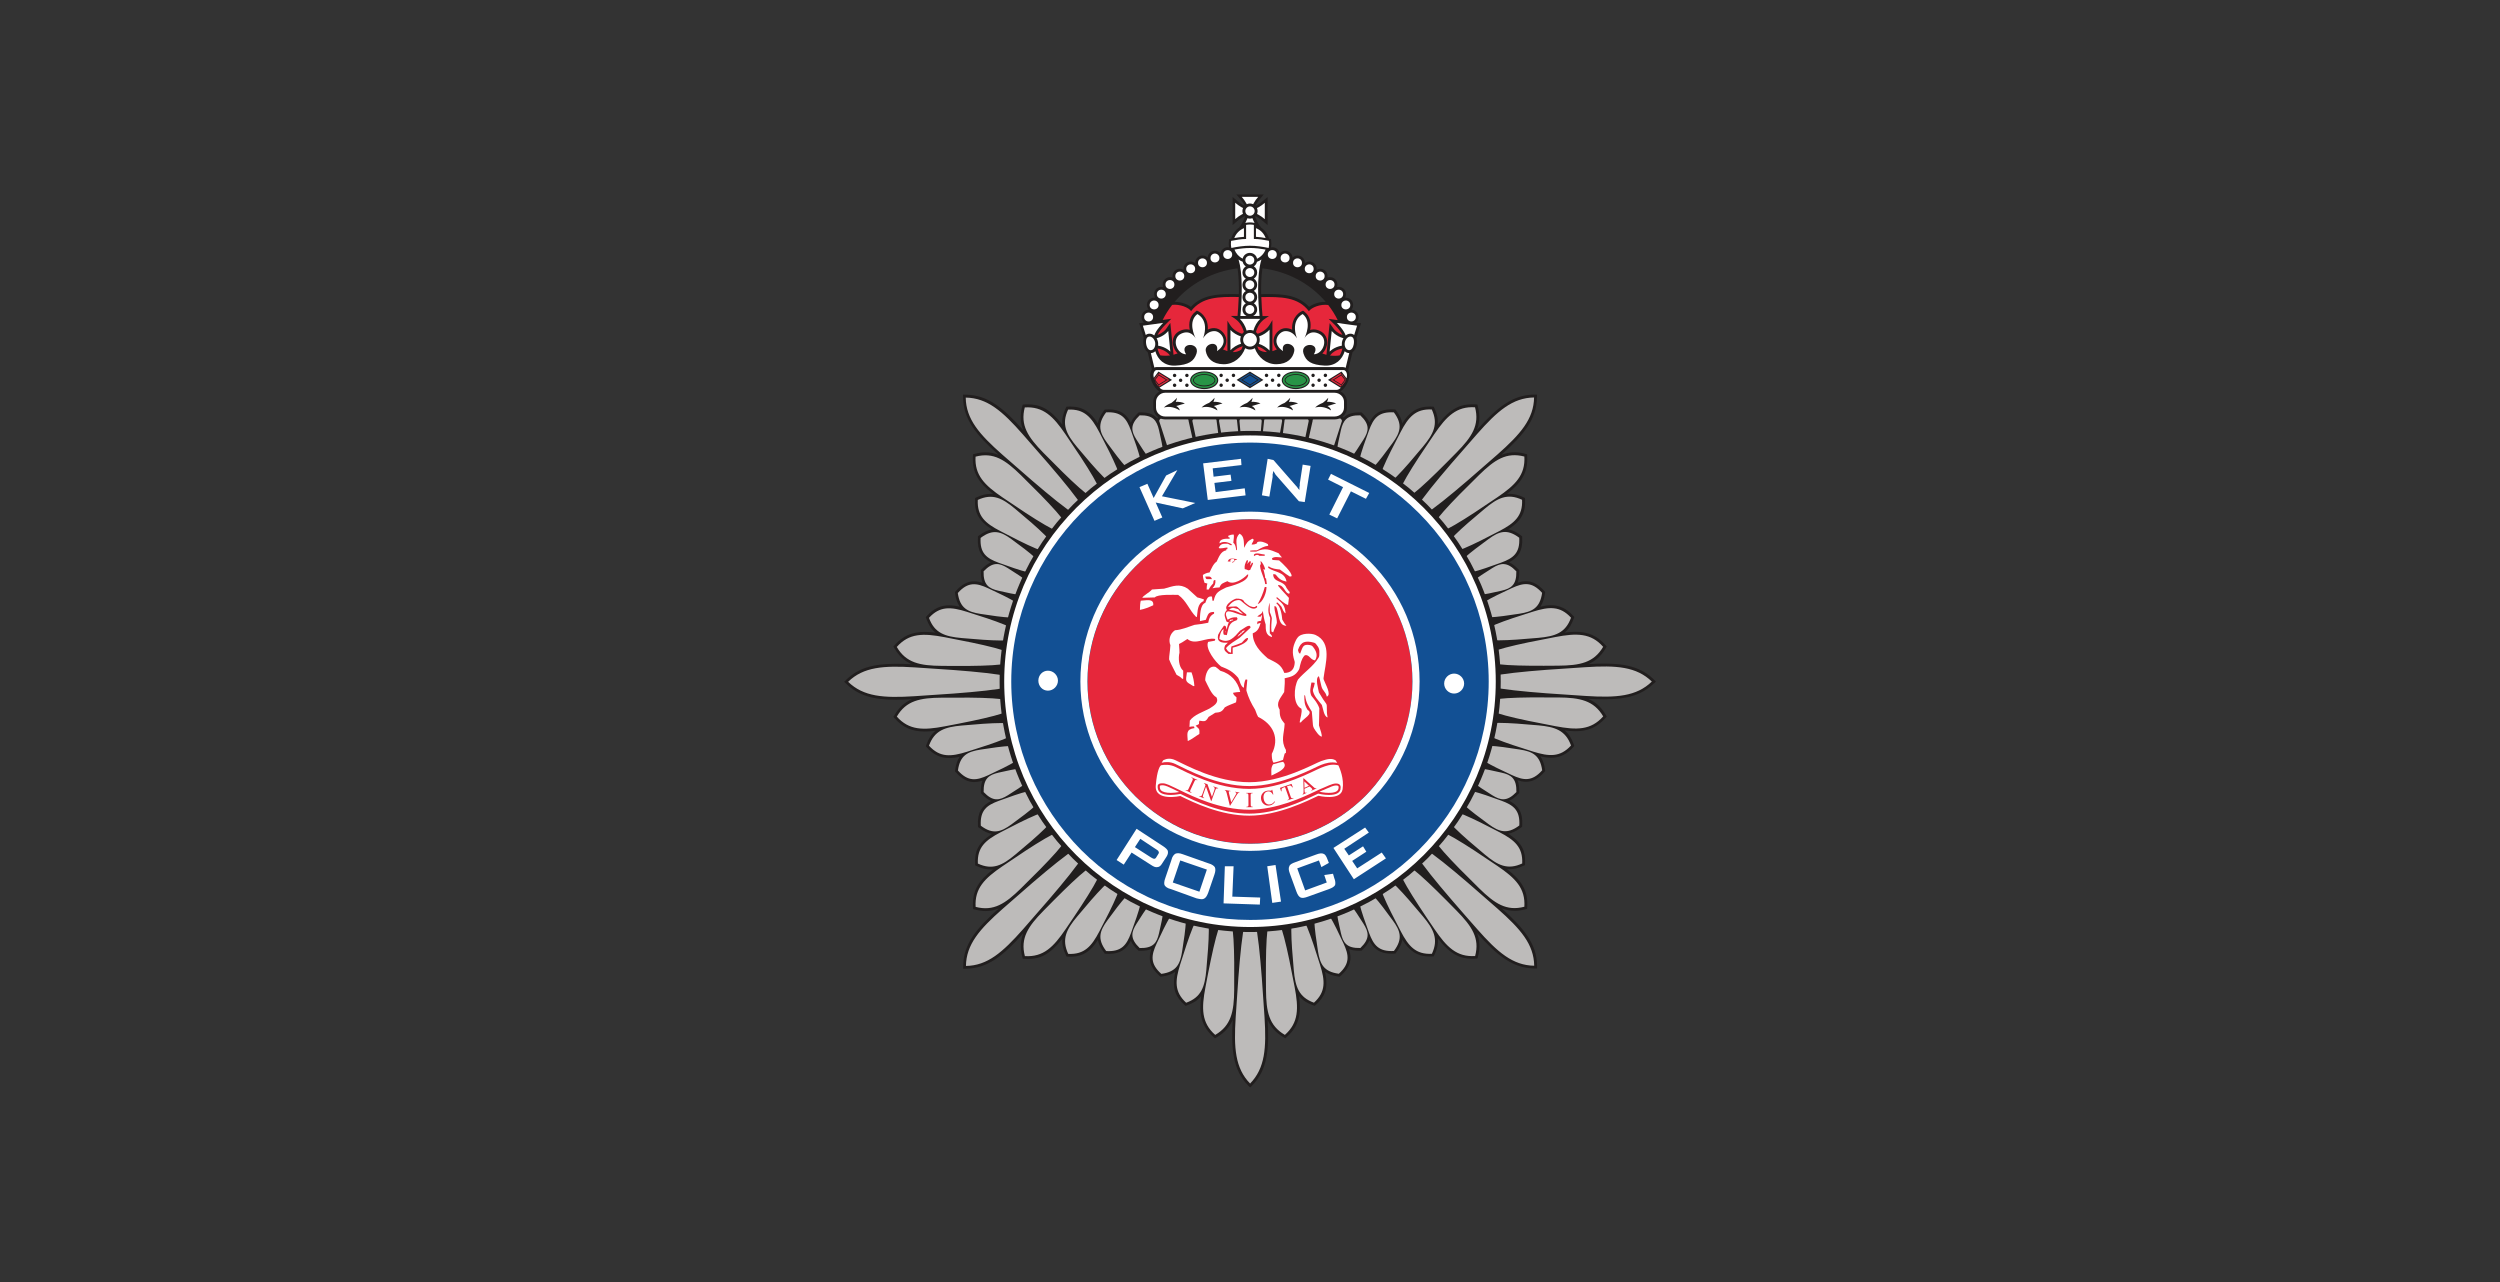 <svg id="Layer_1" xmlns="http://www.w3.org/2000/svg" viewBox="0 0 663.31 340.16">
  <rect x="0" y="0" width="663.31" height="340.16" fill="#333333" stroke="none"/>
  <defs>
    <style>
      .cls-1 {
        fill: #bdbbba;
      }

      .cls-1, .cls-2, .cls-3, .cls-4, .cls-5, .cls-6, .cls-7, .cls-8 {
        stroke-width: 0px;
      }

      .cls-2 {
        fill: #289446;
      }

      .cls-2, .cls-3, .cls-5, .cls-6, .cls-7 {
        fill-rule: evenodd;
      }

      .cls-3 {
        fill: #125094;
      }

      .cls-4, .cls-5 {
        fill: #211e1e;
      }

      .cls-6 {
        fill: #e6273b;
      }

      .cls-7, .cls-8 {
        fill: #fff;
      }
    </style>
  </defs>
  <path class="cls-1" d="M396.92,180.43c0,35.96-29.15,65.11-65.11,65.11s-65.13-29.15-65.13-65.11,29.15-65.11,65.13-65.11,65.11,29.15,65.11,65.11"></path>
  <path class="cls-4" d="M438.8,181.39l.57-.55-.57-.56c-3.08-2.99-6.89-4.22-13.16-4.22-1.23,0-2.59.05-4.22.14,1.88-.79,3.38-2.1,4.61-4.2l.27-.49-.37-.4c-2.12-2.4-4.57-3.48-7.92-3.48-.86,0-1.8.07-2.89.22,1.19-.96,1.88-2.2,2.42-3.7l.17-.44-.32-.34c-1.73-1.9-3.6-2.79-5.88-2.79-.84,0-1.73.12-2.81.37.61-.87,1.01-2.02,1.23-3.53l.05-.35-.24-.27c-1.58-1.77-3.13-2.59-4.86-2.59-.76,0-1.51.17-2.22.39.3-.77.47-1.77.44-3.03v-.3l-.22-.2c-.86-.91-1.68-1.53-2.5-1.87,2.4-1.23,3.7-2.96,3.5-6.57l-.03-.35-.27-.2c-1.19-.91-2.32-1.45-3.41-1.63,3.87-2.47,4.61-4.83,4.47-7.87l-.02-.45-.42-.2c-1.31-.61-2.5-.91-3.7-.91-.22,0-.44,0-.66.03,3.72-2.86,5.63-5.58,5.36-9.97l-.03-.55-.54-.14c-.91-.26-1.85-.39-2.79-.39-1.2,0-2.39.23-3.5.69,6.07-5.41,9.36-9.51,9.45-15.21l.02-.79h-.79c-5.68.08-9.78,3.36-15.18,9.41.76-1.9.89-3.88.27-6.24l-.13-.54-.55-.03c-.27-.02-.52-.02-.77-.02-3.11,0-5.72.94-9.2,5.4.18-1.53-.2-2.91-.87-4.35l-.2-.42-.45-.02c-.2-.02-.37-.02-.55-.02-3.51,0-5.53,1.6-7.33,4.45-.17-1.04-.69-2.13-1.61-3.38l-.22-.29-.35-.02c-.24-.02-.49-.02-.71-.02-3.11,0-4.71,1.29-5.85,3.48-.32-.77-.91-1.58-1.83-2.45l-.22-.2-.29-.02h-.32c-2.02,0-3.3.49-4.14,1.38l-.08-.08c-.32-.34-.74-.54-1.16-.54h-6.41c-.37,0-.71.15-.96.42-.06.07-.12.14-.17.22-.03-.05-.08-.1-.12-.15-.3-.3-.71-.49-1.09-.49h-5.09c-.35,0-.67.14-.92.37-.24-.23-.57-.37-.91-.37h-3.58c-.37,0-.69.14-.94.39-.28-.25-.65-.39-1.03-.39h-4.42c-.4,0-.77.14-1.04.39-.24-.25-.58-.39-.92-.39h-3.6c-.35,0-.67.14-.92.37-.25-.23-.56-.37-.89-.37h-5.09c-.42,0-.82.19-1.11.49-.05.05-.08.1-.13.15-.03-.08-.1-.15-.17-.22-.24-.26-.58-.42-.94-.42h-6.39c-.44,0-.87.2-1.19.54-.09.09-.16.19-.22.3-.84-1.02-2.15-1.6-4.32-1.6h-.3l-.3.02-.22.2c-.92.89-1.53,1.71-1.85,2.5-1.14-2.2-2.74-3.51-5.87-3.51-.22,0-.45.02-.71.03l-.35.02-.22.27c-.92,1.24-1.45,2.34-1.61,3.38-1.8-2.84-3.82-4.46-7.33-4.46-.17,0-.35.02-.54.02l-.47.02-.2.42c-.67,1.46-1.06,2.84-.87,4.35-3.48-4.44-6.09-5.38-9.2-5.38-.25,0-.5,0-.76.02l-.56.03-.15.54c-.62,2.37-.49,4.37.3,6.27-5.41-6.05-9.51-9.35-15.21-9.43l-.79-.02.02.79c.08,5.7,3.36,9.8,9.43,15.21-1.1-.46-2.27-.69-3.46-.69-.89,0-1.82.12-2.79.39l-.54.13-.03.56c-.27,4.4,1.65,7.13,5.36,9.97-.22-.02-.44-.03-.66-.03-1.18,0-2.39.3-3.7.91l-.42.2-.02.45c-.13,3.04.61,5.4,4.47,7.88-1.08.18-2.2.71-3.4,1.61l-.29.22-.02.35c-.22,3.58,1.08,5.33,3.45,6.56-.79.34-1.6.94-2.45,1.83l-.2.22v.3c-.03,1.28.12,2.29.45,3.08-.74-.24-1.5-.4-2.25-.4-1.75,0-3.3.82-4.86,2.59l-.24.27.05.35c.2,1.51.62,2.66,1.23,3.51-1.08-.23-1.97-.35-2.81-.35-2.29,0-4.15.89-5.88,2.79l-.32.34.17.44c.54,1.5,1.23,2.74,2.42,3.68-1.09-.13-2.02-.2-2.87-.2-3.36,0-5.82,1.08-7.94,3.46l-.37.42.29.49c1.23,2.12,2.74,3.41,4.64,4.22-1.42-.09-2.83-.13-4.25-.13-6.27,0-10.09,1.23-13.18,4.22l-.55.55.55.54c3.09,3.01,6.91,4.24,13.18,4.24,1.23,0,2.59-.05,4.22-.15-1.88.81-3.38,2.12-4.61,4.22l-.29.47.37.42c2.14,2.4,4.57,3.46,7.94,3.46.86,0,1.8-.05,2.89-.2-1.19.94-1.9,2.19-2.44,3.7l-.15.42.3.35c1.75,1.9,3.61,2.77,5.88,2.77.84,0,1.75-.1,2.82-.35-.61.86-1.03,2-1.23,3.53l-.05.35.24.25c1.56,1.77,3.11,2.59,4.86,2.59.74,0,1.5-.15,2.22-.39-.32.79-.47,1.77-.44,3.04v.29l.2.22c.87.91,1.7,1.51,2.51,1.85-2.39,1.23-3.68,2.98-3.48,6.57l.02.35.29.22c1.19.91,2.32,1.43,3.41,1.61-3.88,2.49-4.61,4.84-4.47,7.87l.02.47.42.2c1.29.61,2.51.91,3.68.91.22,0,.45-.02.66-.03-3.7,2.84-5.61,5.56-5.35,9.97l.03.56.52.13c.99.25,1.9.39,2.81.39,1.23,0,2.39-.25,3.5-.71-6.07,5.41-9.38,9.53-9.45,15.23l-.02.79.79-.02c5.68-.07,9.78-3.36,15.18-9.4-.77,1.88-.89,3.87-.29,6.22l.15.54.56.03c.25.02.52.03.76.03,3.13,0,5.73-.96,9.2-5.4-.17,1.53.2,2.89.89,4.35l.2.42.45.02c.19,0,.37.02.55.02,3.5,0,5.51-1.61,7.31-4.46.18,1.03.69,2.13,1.63,3.36l.2.29.35.02c.25.02.49.03.72.03,3.11,0,4.71-1.29,5.85-3.48.32.77.91,1.58,1.83,2.45l.2.2.3.02h.32c1.13,0,2.03-.17,2.76-.45-.82,2.56-.5,4.69,2.19,7.09l.27.24.35-.05c1.53-.2,2.69-.62,3.55-1.24-.98,4.49.17,6.67,2.4,8.71l.35.32.42-.17c1.51-.54,2.76-1.23,3.7-2.42-.6,4.62-.03,7.9,3.26,10.81l.42.37.47-.27c2.12-1.24,3.43-2.76,4.24-4.66-.47,8.12.1,13.35,4.07,17.43l.55.56.56-.56c3.97-4.08,4.54-9.31,4.08-17.4.81,1.88,2.1,3.38,4.2,4.61l.49.29.4-.37c3.3-2.91,3.87-6.19,3.26-10.83.96,1.19,2.19,1.9,3.7,2.44l.44.15.34-.3c2.25-2.05,3.4-4.24,2.4-8.73.87.62,2.02,1.04,3.55,1.26l.35.03.27-.24c2.67-2.39,3.01-4.52,2.2-7.08.71.3,1.6.45,2.72.45.1,0,.2,0,.3-.02h.3l.2-.2c.94-.89,1.53-1.71,1.87-2.51,1.13,2.2,2.74,3.5,5.85,3.5.24,0,.47,0,.72-.02l.35-.02.22-.29c.92-1.23,1.43-2.34,1.61-3.38,1.8,2.86,3.82,4.46,7.31,4.46.19,0,.37,0,.56-.02l.45-.02.2-.42c.69-1.45,1.06-2.82.89-4.35,3.46,4.45,6.07,5.4,9.18,5.4.25,0,.5-.02.77-.03l.56-.03.15-.52c.62-2.37.47-4.37-.3-6.29,5.41,6.07,9.51,9.36,15.21,9.45h.77v-.77c-.08-5.7-3.38-9.8-9.43-15.21,1.09.44,2.24.69,3.46.69.89,0,1.82-.13,2.79-.39l.54-.13.03-.56c.27-4.4-1.65-7.13-5.36-9.99.22.03.44.03.66.03,1.18,0,2.39-.29,3.68-.91l.42-.18.02-.47c.15-3.04-.59-5.4-4.47-7.87,1.09-.18,2.22-.72,3.41-1.63l.29-.2.02-.35c.2-3.6-1.08-5.33-3.46-6.56.81-.35,1.61-.96,2.45-1.85l.22-.2v-.3c.03-1.29-.13-2.29-.45-3.08.72.23,1.48.4,2.25.4,1.73,0,3.28-.82,4.86-2.59l.24-.27-.05-.35c-.22-1.53-.64-2.66-1.24-3.53,1.09.25,1.98.37,2.82.37,2.27,0,4.15-.89,5.88-2.79l.3-.34-.15-.44c-.54-1.51-1.24-2.74-2.44-3.7,1.11.15,2.03.22,2.89.22,3.36,0,5.8-1.08,7.94-3.48l.37-.42-.29-.47c-1.23-2.12-2.74-3.43-4.64-4.22,1.65.08,3.01.13,4.25.13,6.27,0,10.09-1.23,13.16-4.22"></path>
  <path class="cls-1" d="M328.64,115.63l-.42-3.9c.03-.44-.25-.81-.61-.79h-3.56c-.34-.02-.64.35-.61.79l.76,4.27c1.47-.17,2.95-.3,4.44-.37M323.37,116.1l-.57-4.37c.03-.44-.25-.81-.61-.79h-5.06c-.35-.02-.79.35-.76.79l1.13,5.41c1.92-.44,3.88-.77,5.87-1.04M316.63,117.34l-1.26-5.61c.03-.44-.25-.81-.61-.79h-6.37c-.35-.02-.86.35-.82.79l2.44,7.57c2.17-.76,4.38-1.41,6.62-1.95M353.57,119.39l2.47-7.67c.04-.44-.47-.81-.82-.79h-6.36c-.35-.02-.64.35-.6.79l-1.28,5.68c2.23.53,4.43,1.19,6.59,1.98M346.1,117.19l1.13-5.46c.03-.44-.4-.81-.76-.79h-5.06c-.35-.02-.64.35-.61.79l-.57,4.4c1.98.27,3.93.62,5.87,1.06M438.28,180.84c-4.1-3.98-9.45-4.34-17.6-3.82-14.69.92-26.49,1.83-28.41,3.68v.27c1.92,1.85,13.72,2.76,28.41,3.68,8.15.52,13.5.15,17.6-3.82M331.68,287.49c3.98-4.09,4.34-9.43,3.83-17.6-.94-14.69-1.85-26.49-3.68-28.39h-.29c-1.85,1.9-2.76,13.7-3.68,28.39-.52,8.17-.15,13.52,3.82,17.6M225.03,180.9c4.09,3.97,9.45,4.34,17.6,3.82,14.69-.92,26.49-1.83,28.39-3.68v-.29c-1.9-1.85-13.7-2.76-28.39-3.68-8.15-.5-13.52-.15-17.6,3.83M407.06,256.24c-.08-5.7-3.6-9.73-9.73-15.15-11.04-9.73-20.04-17.43-22.68-17.47l-.2.19c.03,2.66,7.73,11.65,17.47,22.69,5.41,6.14,9.45,9.65,15.15,9.73M256.28,256.29c5.7-.08,9.73-3.61,15.15-9.73,9.73-11.06,17.43-20.04,17.48-22.7l-.2-.2c-2.66.05-11.65,7.75-22.69,17.48-6.12,5.4-9.65,9.45-9.73,15.15M256.23,105.49c.08,5.72,3.61,9.75,9.73,15.15,11.06,9.73,20.04,17.45,22.69,17.48l.2-.2c-.03-2.66-7.73-11.63-17.48-22.68-5.4-6.14-9.43-9.67-15.15-9.75M407.03,105.46c-5.72.08-9.75,3.6-15.15,9.73-9.73,11.04-17.45,20.04-17.48,22.69l.2.19c2.66-.03,11.63-7.73,22.7-17.47,6.12-5.41,9.65-9.45,9.73-15.15M391.36,108.06c-4.89-.3-7.56,2.37-10.81,7.14-5.83,8.57-10.39,15.57-9.82,17.77l.22.19c2.27.13,8.25-5.7,15.52-13.11,4.04-4.1,6.14-7.25,4.89-11.99M404.44,121.13c-4.76-1.24-7.88.86-12,4.89-7.4,7.26-13.25,13.23-13.11,15.52l.18.22c2.2.57,9.2-3.98,17.79-9.83,4.76-3.23,7.43-5.9,7.15-10.79M425.35,171.61c-3.24-3.68-7.03-3.67-12.67-2.59-10.2,1.93-18.38,3.65-19.53,5.61l.03.29c1.51,1.7,9.87,1.8,20.24,1.7,5.77-.05,9.46-.77,11.94-5.01M425.37,190.08c-2.49-4.24-6.19-4.98-11.94-5.03-10.39-.08-18.74,0-20.26,1.72l-.02.27c1.14,1.97,9.31,3.7,19.52,5.63,5.65,1.08,9.43,1.08,12.69-2.59M404.45,240.58c.3-4.91-2.37-7.57-7.13-10.81-8.59-5.83-15.58-10.41-17.79-9.83l-.19.22c-.13,2.29,5.7,8.25,13.11,15.53,4.12,4.04,7.25,6.14,11.99,4.89M391.39,253.65c1.26-4.74-.86-7.88-4.89-11.99-7.26-7.41-13.23-13.25-15.52-13.11l-.22.17c-.57,2.22,3.98,9.21,9.83,17.79,3.24,4.76,5.9,7.45,10.79,7.15M340.91,274.58c3.68-3.26,3.66-7.04,2.59-12.69-1.93-10.2-3.65-18.38-5.61-19.52l-.29.02c-1.7,1.53-1.8,9.87-1.7,20.26.05,5.75.77,9.46,5.01,11.93M322.43,274.58c4.24-2.47,4.98-6.19,5.03-11.93.08-10.39,0-18.73-1.7-20.24l-.29-.03c-1.97,1.16-3.7,9.33-5.63,19.52-1.08,5.67-1.08,9.45,2.59,12.69M271.93,253.68c4.91.29,7.57-2.39,10.81-7.15,5.85-8.57,10.41-15.57,9.83-17.79l-.22-.17c-2.29-.13-8.25,5.7-15.52,13.11-4.03,4.1-6.15,7.23-4.91,11.99M258.87,240.62c4.74,1.24,7.88-.86,11.99-4.89,7.41-7.28,13.25-13.25,13.11-15.52l-.17-.22c-2.22-.59-9.21,3.98-17.79,9.82-4.76,3.24-7.45,5.9-7.15,10.81M237.94,190.13c3.26,3.66,7.04,3.66,12.69,2.59,10.2-1.93,18.37-3.67,19.52-5.63l-.02-.27c-1.51-1.71-9.87-1.8-20.26-1.71-5.75.05-9.45.77-11.93,5.03M237.94,171.66c2.47,4.24,6.19,4.96,11.94,5.01,10.39.1,18.73,0,20.24-1.7l.03-.29c-1.14-1.97-9.33-3.68-19.52-5.62-5.67-1.08-9.43-1.09-12.69,2.59M258.84,121.16c-.29,4.89,2.39,7.57,7.15,10.81,8.57,5.83,15.57,10.39,17.79,9.82l.17-.22c.13-2.27-5.7-8.24-13.1-15.52-4.12-4.03-7.25-6.14-12-4.89M271.9,108.1c-1.24,4.74.86,7.87,4.89,11.99,7.28,7.4,13.25,13.25,15.53,13.11l.2-.18c.59-2.2-3.97-9.2-9.82-17.79-3.24-4.76-5.9-7.43-10.81-7.13M403.85,132.61c-3.88-1.83-6.51-.49-9.92,2.37-6.19,5.16-11.06,9.43-10.96,11.43l.13.22c1.82.84,7.63-2.02,14.76-5.75,3.95-2.07,6.19-3.97,5.98-8.27M379.88,108.64c-4.3-.2-6.2,2.03-8.27,6-3.73,7.13-6.61,12.93-5.75,14.74l.22.15c2,.08,6.27-4.79,11.41-10.96,2.87-3.43,4.2-6.03,2.39-9.94M283.4,108.67c-1.83,3.9-.49,6.51,2.37,9.94,5.16,6.17,9.43,11.04,11.43,10.96l.2-.15c.86-1.82-2-7.63-5.73-14.76-2.08-3.95-3.97-6.19-8.27-5.98M259.43,132.66c-.2,4.3,2.03,6.19,5.98,8.25,7.13,3.73,12.94,6.61,14.76,5.75l.13-.22c.1-1.98-4.77-6.27-10.94-11.42-3.43-2.87-6.03-4.2-9.94-2.37M246.48,163.93c1.46,4.05,4.24,4.96,8.69,5.36,8.02.71,14.47,1.14,15.84-.34l.05-.25c-.69-1.88-6.83-3.97-14.51-6.37-4.25-1.34-7.18-1.58-10.07,1.6M246.48,197.85c2.91,3.18,5.82,2.94,10.09,1.61,7.68-2.4,13.82-4.49,14.49-6.37l-.05-.25c-1.35-1.48-7.82-1.06-15.84-.34-4.44.4-7.23,1.29-8.69,5.35M259.44,229.12c3.9,1.83,6.51.49,9.94-2.37,6.17-5.14,11.04-9.41,10.96-11.42l-.15-.22c-1.8-.86-7.62,2.02-14.74,5.73-3.97,2.08-6.2,3.97-6,8.27M283.43,253.09c4.3.2,6.2-2.03,8.27-5.98,3.73-7.13,6.59-12.94,5.75-14.76l-.22-.13c-2-.1-6.27,4.77-11.43,10.96-2.86,3.41-4.2,6.02-2.37,9.92M314.72,266.05c4.05-1.46,4.94-4.25,5.35-8.71.72-8,1.14-14.47-.32-15.84l-.27-.05c-1.88.69-3.97,6.82-6.37,14.51-1.33,4.25-1.56,7.18,1.61,10.09M348.62,266.04c3.19-2.89,2.96-5.82,1.61-10.09-2.4-7.68-4.49-13.8-6.37-14.49l-.25.05c-1.48,1.35-1.06,7.82-.34,15.84.4,4.44,1.31,7.23,5.35,8.69M379.91,253.08c1.83-3.9.49-6.51-2.37-9.94-5.16-6.17-9.43-11.04-11.43-10.96l-.22.15c-.84,1.8,2.02,7.62,5.75,14.74,2.07,3.97,3.97,6.2,8.27,6M403.88,229.09c.2-4.3-2.03-6.2-6-8.27-7.13-3.73-12.93-6.59-14.74-5.75l-.15.22c-.08,2,4.79,6.27,10.96,11.43,3.43,2.86,6.04,4.2,9.94,2.37M403.09,142.68c-3.24-2.45-5.36-1.7-8.14.34-5.01,3.65-8.96,6.71-8.86,8.59l.12.24c1.51,1.14,6.25-.44,12.07-2.57,3.23-1.18,5.04-2.54,4.81-6.59M369.81,109.41c-4.07-.23-5.41,1.58-6.59,4.81-2.13,5.8-3.72,10.56-2.57,12.05l.22.13c1.88.1,4.96-3.85,8.61-8.86,2.02-2.77,2.77-4.91.34-8.14M293.47,109.42c-2.45,3.24-1.7,5.38.32,8.15,3.65,5.01,6.72,8.94,8.61,8.84l.24-.12c1.13-1.51-.44-6.25-2.57-12.07-1.19-3.23-2.54-5.04-6.59-4.81M260.18,142.73c-.24,4.05,1.58,5.4,4.81,6.59,5.82,2.12,10.56,3.7,12.07,2.57l.12-.24c.12-1.88-3.83-4.96-8.84-8.61-2.77-2.02-4.91-2.77-8.15-.32M254.13,157.35c.56,4.02,2.61,4.99,6,5.53,6.12.96,11.08,1.58,12.34.18l.07-.27c-.25-1.87-4.72-4.1-10.36-6.71-3.11-1.45-5.35-1.77-8.05,1.26M254.15,204.42c2.71,3.03,4.93,2.71,8.05,1.26,5.61-2.61,10.09-4.84,10.36-6.71l-.08-.25c-1.24-1.41-6.22-.79-12.34.17-3.4.54-5.43,1.51-5.98,5.53M260.22,219.07c3.23,2.44,5.36,1.68,8.14-.34,5.01-3.65,8.96-6.72,8.86-8.61l-.13-.24c-1.5-1.13-6.25.45-12.05,2.59-3.23,1.18-5.04,2.52-4.81,6.59M293.5,252.34c4.05.23,5.41-1.58,6.59-4.81,2.13-5.82,3.72-10.56,2.57-12.07l-.22-.12c-1.9-.1-4.96,3.83-8.61,8.84-2.02,2.77-2.79,4.91-.34,8.15M308.14,258.39c4.02-.55,4.99-2.59,5.51-5.98.98-6.12,1.6-11.09.19-12.34l-.25-.08c-1.87.27-4.1,4.74-6.71,10.36-1.45,3.13-1.78,5.35,1.26,8.05M355.21,258.37c3.03-2.69,2.71-4.93,1.26-8.05-2.61-5.62-4.84-10.09-6.72-10.36l-.23.08c-1.41,1.26-.79,6.2.17,12.34.54,3.4,1.5,5.43,5.53,5.98M369.84,252.32c2.45-3.25,1.7-5.38-.34-8.15-3.63-5.01-6.71-8.96-8.59-8.86l-.24.13c-1.14,1.5.44,6.25,2.57,12.07,1.19,3.23,2.54,5.03,6.59,4.81M403.11,219.02c.24-4.05-1.56-5.41-4.79-6.59-5.82-2.13-10.56-3.71-12.07-2.57l-.12.23c-.12,1.88,3.83,4.94,8.84,8.59,2.77,2.03,4.91,2.77,8.14.34M409.18,204.37c-.57-4.02-2.61-4.99-6-5.51-6.12-.97-11.08-1.6-12.34-.18l-.07.25c.25,1.87,4.72,4.12,10.36,6.71,3.11,1.45,5.35,1.78,8.05-1.26M409.16,157.3c-2.71-3.03-4.94-2.69-8.05-1.26-5.63,2.61-10.1,4.84-10.36,6.72l.07.25c1.26,1.4,6.22.77,12.34-.18,3.4-.54,5.43-1.5,6-5.53M402.32,151.59c-2.49-2.61-4.19-2.24-6.42-.84-4.03,2.52-7.23,4.67-7.2,6.35l.1.22c1.16,1.21,4.94.49,9.57-.59,2.57-.59,4.03-1.53,3.95-5.14M402.34,210.14c.07-3.61-1.38-4.56-3.95-5.14-4.64-1.08-8.42-1.82-9.58-.59l-.08.22c-.05,1.68,3.14,3.83,7.18,6.35,2.24,1.4,3.93,1.77,6.44-.84M360.93,251.54c2.61-2.5,2.24-4.2.84-6.44-2.52-4.03-4.67-7.23-6.34-7.18l-.24.08c-1.21,1.16-.49,4.94.59,9.58.59,2.57,1.53,4.03,5.14,3.95M302.38,251.54c3.61.08,4.56-1.38,5.14-3.95,1.08-4.64,1.82-8.41.59-9.57l-.22-.1c-1.68-.03-3.83,3.14-6.35,7.18-1.4,2.25-1.77,3.93.84,6.44M260.97,210.14c2.5,2.62,4.2,2.25,6.44.86,4.04-2.52,7.23-4.67,7.18-6.35l-.08-.22c-1.16-1.23-4.94-.49-9.58.57-2.57.61-4.02,1.55-3.95,5.14M260.97,151.6c-.08,3.6,1.38,4.54,3.95,5.14,4.64,1.08,8.41,1.8,9.58.59l.08-.22c.03-1.68-3.14-3.85-7.18-6.37-2.24-1.4-3.93-1.77-6.44.86M302.38,110.2c-2.62,2.49-2.25,4.19-.86,6.42,2.52,4.04,4.67,7.23,6.35,7.2l.22-.1c1.23-1.16.49-4.93-.57-9.57-.61-2.57-1.53-4.04-5.14-3.95M360.91,110.2c-3.6-.08-4.54,1.38-5.14,3.93-1.06,4.64-1.8,8.42-.59,9.58l.24.08c1.66.05,3.83-3.14,6.35-7.18,1.4-2.24,1.77-3.93-.86-6.42M416.83,197.8c-1.46-4.05-4.25-4.94-8.69-5.35-8.02-.72-14.49-1.14-15.84.34l-.05.25c.69,1.88,6.83,3.97,14.49,6.37,4.27,1.33,7.18,1.56,10.09-1.61M416.83,163.89c-2.91-3.18-5.83-2.94-10.09-1.61-7.68,2.4-13.82,4.49-14.51,6.37l.05.25c1.36,1.48,7.83,1.06,15.84.34,4.46-.4,7.25-1.29,8.71-5.35M339.41,116.03l.76-4.3c.03-.44-.25-.81-.61-.79h-3.56c-.35-.02-.64.35-.61.79l-.42,3.9c1.5.08,2.96.22,4.44.4M331.71,115.54c.91,0,1.8.03,2.71.07l.34-3.88c.03-.44-.32-.81-.74-.79h-4.4c-.4-.01-.74.3-.76.71,0,.03,0,.06,0,.08l.35,3.88c.83-.04,1.67-.06,2.5-.07"></path>
  <path class="cls-6" d="M375.77,180.8c0,24.19-19.77,43.96-44.06,43.96s-44.06-19.77-44.06-43.96,19.77-44.04,44.06-44.04,44.06,19.75,44.06,44.04"></path>
  <path class="cls-7" d="M352.61,210.37c-1.23,0-2.39-.27-2.54-.3.37-.17.67-.32.86-.39l.29-.1c.25-.1.56-.24.87-.39.79-.35,1.75-.79,2.35-.79.13,0,.52,0,.67.18.08.1.1.32.03.62-.12.77-.98,1.16-2.54,1.16M337.88,202.34c-.44-.66-.44-1.55-.44-2.32,2.1-4.09.44-7.83-3.63-9.82q-.24-.34-.79-1.88c-1.09-1.77-1.77-3.19-2.32-5.08,0-.89.12-1.21.24-2.87q-.12-.1-.45-.1c-.32.66-.44,1.31-.44,2.2-.87-.22-1.09-1.88-1.55-2.66-1.43-1.65-2.54-2.2-4.52-2.98-1.45-1.11-4.3-4.76-3.43-6.52.66-.1,1.23-.22,1.77-.32,0-.12.12-.34.12-.45-2.44-.54-5.3,1.78-7.4,0q-1.66,1.11-2.22,1.33c0,.67.12,1.11.12,2.32-.34,1.33-.22,3.75.99,4.76v2.1q-.12.03-.23.08c-.61-.64-.94-.74-1.53-1.09-.67-1.43-1.43-2.64-1.98-4.09,0-1.09.22-1.77.34-3.75-.56-1.43-.12-3.09,1.21-3.98,1.77-.1,3.41-.87,5.18-1.43q2.1-.22,3.65-.56c.22-1.09.44-1.87,1.55-2.42v-.45c-1.65,0-1.55.67-2.2,2.1-.56.12-1.11.22-1.55.34,0-1.21,0-4.42,1.43-4.86.34-.87.55-1.88,1.77-1.66,0,.34.12.67.12,1.11h.34c.44-2.2,1.31-2.54,3.31-3.53,1.43-.44,5.85-1.43,5.85-3.43h-.22c-.99,1.11-3.77,2.99-5.31,1.77-1.21.55-1.65.55-2.1,1.66-.66,0-1.31.1-1.87.22.66-.77.87-1.21.77-2.2-.15,0-.3.05-.42.15-.13.29-.13.4-.13.72-.44.45-.89.99-1.21,1.66h-.56q0-1.11.22-1.55-.22-.12-.77-.22c-.22-.77-.44-1.33-.44-2.1.56-.34.99-.56,1.77-.66.44-.89.99-2.32,1.88-2.87.54-1.11,1.09-2.77,2.54-2.99,0-.1,0-.22.1-.32h.22v-.45c-.44,0-1.98.45-2.32.12.55-1.21,1.23-1.11,2.44-1.11q.55.34.89.44c.1-.1.1-.22.22-.22-1.01-.66-2.22-.99-3.33-.32,0-1.33,1.78-1.23,2.66-1.23,0,0,0-.1.12-.22-.22-.1-.34-.22-.45-.22v-.34c.56-.22.79-.32,1.45-.32.1.66,0,.77-.12,2.2.55.34.67,1.21.77,1.88.12,0,.22.1.22.1,0-1.76-.66-3.09.67-4.42,1.33.67,1.11,2.32,1.21,3.77.66-1.33.89-1.77,2.2-2.44.12.12.24.12.34.24,0,.44-.44.87-.56,1.31.67,0,.77,0,1.45-.32,0-.12,0-.24.1-.34.89-.34,1.98.1,2.77.55,0,.1.1.22.1.44-1.11.12-1.98.65-2.98,1.21-.67,0-1.33,0-1.88.12,0,0,.12.1.12.22h1.55c2.42-1.11,3.53-.56,5.95.44.22.34.56.77.89,1.11-.89,0-1.88-.34-2.66.22,0,.12.12.34.12.44.55,0,1.21.12,1.77.12.66.56,3.53,3.21,3.31,4.2-.12,0-.34.1-.44.1q-.77-.44-2.66-1.88c-.99-.1-2.2-.22-2.98-.87-.12.1-.12.34-.12.44,1.77,1.23,4.42.99,4.86,3.65-1.55-.34-1.98-.77-2.88-1.88-.22-.1-.44-.1-.66-.1,0,2.32,2.76,1.55,3.53,3.63.22.24.55.89.89,1.11-.12.22-.12.34-.12.44-1.21,0-1.33-2.3-2.98-2.3v.22c.87,1.09,1.88,2.08,2.86,3.19-.1.67-.1,1.21-.22,1.88-.76-.12-2.32-1.55-2.98-2.1-.1.1-.1.22-.1.34,1.65,1.43,2.2,1.77,2.42,3.97-.55-.22-.77-1.09-1.11-1.77q-.66-.77-1.09-1.11-.22,0-.22.34c1.09.56,1.43,3.09,1.53,4.2q.67,1.21,1.11,1.65c-2.42,0-1.88-3.65-2.76-5.08-.22-.12-.34-.12-.44-.12,0,1.55.66,2.88.66,4.42-.22.89-.55,1.23-.99,2.54-.12-.1-.34-.22-.44-.22-.12-1.21,0-2.42.1-3.53-.1-.56-.34-1.11-.55-1.66q0-2.42-.1-2.42c-.34,1.55-.44,2.54.22,3.98-.12,1.31-.12,2.76-.12,4.07.22.34.67.55.56,1.01-1.65-.45-1.65-1.88-1.65-3.33-.45-1.31-.56-2.42-.77-3.63-.22.99-.89.87-1.45,1.55h.89q.1-.34.34-.45c0,.67-.12,1.01-.24,1.55-.32,0-.66.12-.99.24v.44c0,.1,0,.22.12.22.22-.34.34-.22.77-.34-.44,1.45-.77,2.22-2.1,2.76,0,2.87,1.98,4.87,3.98,6.64,2.32,1.21,3.53,1.55,4.4,3.87,1.8,0,2.67-1.01,2.76-2.72.01-.18-.02-.36-.08-.52-.67-2.07-.54-3.58.42-5.48.13-.29.17-.27.39-.61.92-1.35,3.78-1.21,4.77-.76,4.52,2.07,2.62,7.63,2.15,11.43-.02.15,0,.29.05.44.42,1.19,2.15,3.98.81,4.51-.34-1.43-1.08-1.43-1.43-2.76q-.56-2.44-.66-2.66c-1.11.44-.12,3.53,0,4.3,1.11,1.83,1.19,1.98,1.9,2.94.12.17.19.39.19.61,0,1.98.02,2.03.22,3.08-.99-.22-1.21-2.42-1.53-3.31-1.04-1.33-1.97-2.19-2.35-3.63-.07-.22-.03-.44.05-.66.2-.49.24-.62.42-1.56q-.22-.1-.89-.1c-.22,1.31-.56,2.32,0,3.53.89,1.09,1.66,1.98,2.1,3.31,0,2.54-.1,2.98-.1,4.52q.77,2.22.77,2.99c-.66,0-1.6-1.38-2.1-2.22-.15-.27-.24-.57-.27-.87-.1-1.18-.19-2.35-.29-3.55-.89-1.43-1.55-2.42-1.77-4.19l-.22-.22c0,1.77,0,2.54.87,3.97,1.77.99-1.33,2.44-1.77,3.31h-.34c.12-1.11.77-2.76.45-3.65-2.32-1.09-2-5.73-.89-7.72,1.7-2.02,4.02-3.43,5.46-5.8.12-.18.17-.4.19-.6.08-1.6.03-1.93-.92-3.09-.13-.14-.3-.25-.49-.3-2.15-.57-3.5-.37-4.24,1.95.12.45.12.77.56.99.72-1.75.67-2.64,2.64-2.29.27.03.54.17.72.39.94,1.13,1.43,2.35.6,3.67-1.19-.19-1.31-1.19-2.29-1.4-.2-.03-.42.02-.56.18-.79.92-1.03,2.17-1.29,3.35-.03.13-.08.25-.15.37-.96,1.6-1.95,1.83-3.77,2.25q.12.87-.12,3.65c-.99,1.65-2.32,2.86-1.21,4.64,0,1.77.22,2.42,1.33,3.75-.12,2.76-1.11,4.42.34,6.96v.77c-.12.1-.22.1-.34.22-.12.56-.34,1.11-.44,1.66q-1.45.54-2.56.76"></path>
  <path class="cls-6" d="M328.5,161.61c.34.47.98,1.01,1.21,1.11,0,.32-.89-.17-1.26-.35l-.35-.13c-.89-.44-1.24-.19-2.02-.52,1.21-.77,1.31-.34,2.42-.1M326.4,164.46c.24,0,.45-.1.77-.1v.22c-.54,0-.54.22-.99.34,0-.12.12-.34.22-.45M325.09,167.89q0-.34.22-.55-.12.44-.22.55M328.72,168.33c.12-.1.22-.1.34-.1v-.34h.34c0-.44.87-.77.87-.55q-1.43,1.33-1.98,1.66c.12-.22.34-.45.44-.67M333.02,161.05c-.55.07-.94-.05-1.43-.24-.89-.54-1.21-.97-1.43-1.09-.32-.86-1.36-.89-2.13-.89-.05,0-.1.02-.15.03-.94.29-3.21,1.77-2.35,2.96-.99,1.09-.55,1.77-.12,3.09.22.1.44.22.67.22q-.24.22-.67,1.98c-.1-.55,0-1.11-.66-1.11-.55.77-1.11,1.55-1.55,2.44-.44,1.87.87,2.2,2.54,2.08q.1,0-.66.67c-.55,1.21-.12,1.55.87,2.32h1.11v-1.66c1.09-.22,4.08-1.21,4.08-2.54-.55-.22-1.33.89-1.66,1.21q-.99.45-2.76,1.01-.1.32-.1,1.65c-.79-.22-.89-.44-1.33-1.21.99-1.21,2.42-1.88,3.63-2.76,1.01-.89,1.88-1.77,2.87-2.66,0-1.43-2.2.55-2.76.77-1.55,1.77-3.09,3.65-5.51,2.22,0-.55.44-2.56,1.21-2.56-.22.24-.22,1.11,0,1.45.22,0,.44,0,.77.1.56-2.08.44-3.31,2.64-3.97,0-.12.12-.22.24-.34-.12-.1-.12-.34-.24-.44-1.21,0-1.43.1-2.42.66-.22-.67-.79-1.56-.19-2.12.12-.05.24-.08.35-.12,1.63.07,3.3,1.24,4.79,1.24v-.44c-.91-.6-1.63-1.31-2.34-1.93-.12-.12-.29-.17-.45-.17-1.41.02-1.65.12-2.07.12.74-.96,1.68-1.9,3.01-1.8.13.02.25.07.35.13,1.06.81,3.11,3.03,4.37,1.77v-.34q-.1-.1-.55.24M333.7,160.28c1.43-.45,2.42-3.31,2.32-4.54h-.44c-.45,1.66-1.01,2.99-1.88,4.54M335.68,154.97h.44c-.1-.54-.1-.99-.22-1.55h-.22c0-.99-.55-2.3-.44-2.54,0,.12.1.12.22.24h.22c-.12-.79-.66-1.78-1.21-2.32q0,.65.1.99h-.22c-.22,1.33,1.21,3.63,1.33,5.18M332.7,147.57c.44-.32.99-.55,1.43-.1h1.43v-.34c-.76,0-2.3-.67-2.86,0v.44ZM331.26,151.33c.12,0,.22-.12.45-.12.22-.66.65-1.11.77-1.88h-.34q-.22.56-.44.77c0-.32.1-.66.22-1.09-.12,0-.22-.12-.34-.12-.22.22-.44.55-.66.77q.22-.66.22-.99h-.34c-.44.89-.66,1.33-.55,2.32q.55.12.99.34M326.95,149.33c.44-.22.56-.32.67-.66.22-.12.44-.12.66-.22-.12,0-.12-.12-.22-.12-.99-.1-2.1-.44-2.32.77.22-.22.44-.22.66,0,.12,0-.1-.44.2-.69.17-.12.47-.08.79-.08.24.45,0,.67-.44.77v.22ZM320.21,153.65h1.33c-.22-.91-.99-.66-1.77-.66.12.39.22.66.44.66"></path>
  <path class="cls-7" d="M337.34,205.77c0-1.11-.22-1.98.44-2.98q2.32-.67,2.66-.67c1.77,1.77-2.32,3.21-3.09,3.65M310.6,210.37c-1.24,0-2.15-.25-2.57-.69-.15-.17-.35-.47-.3-1.13.03-.08.13-.2.67-.2h.2c.57,0,1.8.59,2.46.91l.32.15c.34.15.71.34,1.14.56,0,0,.29.14.35.17-.75.15-1.51.23-2.27.23"></path>
  <path class="cls-7" d="M354.49,201.89c-.05-.09-.13-.16-.22-.2-.87-.49-1.87-.42-3.73.24-1.82.66-10.34,5.61-19.06,5.61s-16.56-4.42-19.65-5.85c-1.26-.59-2.3-.42-3.09-.03-.08.03-.15.09-.19.17-.12.17-.22.35-.34.54,1.01-.25,2.27-.3,3.61.32,3.09,1.45,10.94,5.87,19.65,5.87s17.26-4.94,19.06-5.62c1.24-.47,2.56-.87,4.25-.52-.09-.18-.19-.35-.3-.52M315.14,196.61c-.1-1.98-.54-3.09,1.78-3.43,0-.22-.12-.32-.12-.44-.44,0-.77,0-1.21.12,0-.67.1-1.11.1-1.66,1.11-1.55,3.53-2.32,5.19-3.19.99-.67,2.66-1.45,1.87-2.99-1.31-.66-2.3-3.19-2.98-4.52,0-1.45.77-4.08,2.76-3.55.45.34.89.67,1.23,1.01,2.76.77,4.64,2.76,5.3,5.63-.66,0-1.21.1-1.88.22,0,.55.56.87.89,1.21,0,.44,0,.89-.12,1.33-.99.44-2.08.77-2.98,1.33-.77,1.21-1.21,1.31-2.54,1.43-.58.38-1.17.75-1.77,1.11-.77,1.33-.99,1.21-2.44.99-.1.34-.1.56-.1.89q-.34.22-.89.44c.77.87,1.11.55.99,2.2-.99.56-1.98,1.43-3.09,1.88M347.3,208.48l-1.24-1.16.05,1.71,1.19-.55Z"></path>
  <path class="cls-7" d="M355.69,209.32c-.18,1.06-1.21,1.6-3.08,1.6-1.38,0-2.67-.3-2.69-.32l-.19-.03-.94.44c-3.31,1.58-10.22,4.87-17.32,4.87-7.55,0-14.41-3.36-18.09-5.16l-.17-.08-.19.03s-1.16.25-2.44.25c-.99,0-2.3-.15-2.98-.87-.35-.39-.49-.89-.44-1.58.17-.71,1.06-.64,1.41-.64.79,0,2.3.77,3.01,1.11.35.17.79.37,1.28.62,3.78,1.85,10.79,5.28,18.59,5.28,7.33,0,14.39-3.36,17.79-4.98.66-.32,1.18-.57,1.48-.67l.29-.12c.87-.34,2.42-1.19,3.41-1.19.34,0,1.55,0,1.24,1.45M314.6,209.6c.22.07.37.1.45.08.08-.02.17-.12.27-.32l1.08-2.34c.08-.19.1-.32.07-.4-.03-.08-.15-.19-.37-.29l.05-.1,1.55.71-.05.1c-.22-.08-.37-.12-.45-.1-.08.03-.17.15-.27.34l-1.08,2.32c-.08.2-.12.34-.07.42.03.08.17.17.37.29l-.05.1-1.55-.72.05-.08ZM318.23,211.23c.22.05.39.05.47,0,.1-.05.19-.22.3-.5l.84-2.39-.05-.12c-.02-.09-.07-.18-.13-.25-.05-.03-.12-.08-.24-.12l.03-.1.92.32,1.18,3.35.64-1.8c.1-.3.12-.5.07-.62-.03-.08-.15-.17-.34-.27l.03-.08,1.26.44-.03.12c-.2-.07-.37-.07-.45,0-.1.05-.2.22-.3.5l-1.03,2.84-.08-.02-1.34-3.83-.74,2.12c-.1.29-.13.5-.08.62.03.08.15.15.34.25l-.03.1-1.28-.45.05-.1ZM324.99,209.58l1.5.27v.1c-.15-.03-.25-.03-.3-.03-.1.02-.15.07-.17.17-.02.05,0,.12.02.2s.05.24.1.45l.54,2.13,1.18-2c.05-.08.1-.17.13-.22.01-.05.03-.1.05-.15.02-.12-.02-.2-.1-.25-.08-.05-.17-.08-.27-.1l.02-.08,1.16.2-.02.1c-.12-.02-.22,0-.29.05-.1.05-.2.19-.34.39l-1.82,2.96-.08-.02-.84-3.36c-.08-.29-.15-.47-.2-.54-.07-.08-.15-.13-.29-.17l.02-.1ZM332.37,210.36v.1c-.24.02-.39.05-.45.1-.07.07-.1.22-.1.42l.03,2.56c0,.22.03.35.1.4.07.07.22.1.45.12v.1l-1.7.02v-.12c.24-.02.39-.05.45-.1.07-.05.1-.19.1-.42l-.02-2.56c0-.2-.05-.34-.12-.4s-.22-.1-.45-.1v-.12h1.7ZM334.87,210.66c.3-.47.74-.76,1.33-.86.2-.03.42-.05.64-.03.24.02.35.03.39.02.05,0,.1-.03.13-.07.05-.03.07-.08.08-.15l.12-.02.29,1.24-.13.03c-.1-.21-.23-.4-.4-.55-.29-.25-.62-.34-1.03-.27-.39.08-.69.3-.87.66-.19.37-.24.82-.13,1.38.1.49.3.87.62,1.13.34.25.69.34,1.09.25.3-.05.56-.17.77-.35.12-.12.25-.25.4-.45l.12.08c-.1.19-.23.36-.39.5-.27.26-.61.44-.98.5-.61.12-1.13.02-1.55-.32-.4-.29-.66-.71-.76-1.24-.1-.55-.02-1.04.25-1.48M342.67,207.97l.35.91-.13.05c-.17-.27-.32-.44-.44-.49-.13-.05-.35-.03-.67.08l-.3.1.98,2.79c.07.2.15.32.24.35.08.02.24,0,.47-.05l.03.1-1.58.54-.03-.08c.22-.1.35-.19.39-.27.03-.08,0-.24-.07-.47l-.96-2.71-.3.1c-.3.1-.49.22-.57.34-.07.14-.08.35-.05.66l-.13.05-.29-.92,3.08-1.08ZM345.85,210.46c.02-.12.03-.4.02-.86l-.07-3.06.1-.05,2.66,2.37c.17.17.3.25.37.27.07.03.17.02.3-.02l.05.1-1.35.59-.03-.08c.15-.08.24-.15.27-.18.03-.05.03-.1,0-.17-.02-.03-.03-.08-.08-.14-.05-.05-.1-.12-.17-.17l-.44-.4-1.38.62c.02.4.03.66.05.74,0,.08.02.15.03.18.05.1.1.14.2.14.05,0,.13-.02.27-.05l.03.08-1.03.47-.05-.1c.11-.06.2-.16.24-.29M355.17,203.16c-.04-.06-.1-.11-.17-.13-1.85-.42-3.13.17-4.46.66-1.82.69-10.34,5.62-19.06,5.62s-16.56-4.4-19.65-5.85c-1.38-.64-2.72-.62-3.8-.42,0,0-.05.02-.17.2,0,0-.87.87-1.21,5.19-.35,4.3,6.51,2.77,6.51,2.77,3.68,1.8,10.68,5.21,18.32,5.21s15.52-3.98,18.32-5.28c0,0,5.9,1.45,6.42-1.71.47-2.84-.81-5.7-1.06-6.25M316.58,182.03c-2.22-1.33-2-1.11-1.66-3.65h1.21c.45,1.21.67,2.32.77,3.65h-.32ZM317.36,163.69c-1.88-1.87-2.54-4.3-4.76-5.85-1.09,0-5.51-.22-6.19.67-1.09,0-2.2.1-3.31.1,0-.44,2.1-1.55,2.54-2.2,1.11-.12,2.22-.12,3.21-.22,2.42-.67,4.09-1.45,6.29,0,.89.77,1.66,1.55,2.54,2.32.56.1,1.11.32,1.78.54-.12.12-.12.34-.12.45-1.66.66-1.55,2.64-1.77,4.19h-.22Z"></path>
  <path class="cls-7" d="M302.45,161.82q0-1.55.22-2.44c1.21,0,3.53-.77,3.31,1.21-1.21.56-2.32,1.01-3.53,1.23"></path>
  <path class="cls-5" d="M362.19,211.28c-7.85,7.73-18.66,12.59-30.48,12.59s-22.64-4.86-30.48-12.59c-7.85-7.83-12.71-18.66-12.71-30.48s4.86-22.63,12.71-30.48c7.72-7.84,18.54-12.57,30.48-12.57s22.63,4.74,30.48,12.57c7.72,7.85,12.57,18.56,12.57,30.48s-4.86,22.64-12.57,30.48M331.71,114.33c-36.67,0-66.49,29.92-66.49,66.59s29.82,66.37,66.49,66.37,66.47-29.82,66.47-66.37-29.81-66.59-66.47-66.59"></path>
  <path class="cls-3" d="M362.19,211.28c-7.85,7.73-18.66,12.59-30.48,12.59s-22.64-4.86-30.48-12.59c-7.85-7.83-12.71-18.66-12.71-30.48s4.86-22.63,12.71-30.48c7.72-7.84,18.54-12.57,30.48-12.57s22.63,4.74,30.48,12.57c7.72,7.85,12.57,18.56,12.57,30.48s-4.86,22.64-12.57,30.48M331.71,116.54c-35.45,0-64.27,28.83-64.27,64.27s28.81,64.29,64.27,64.29,64.27-28.95,64.27-64.29-28.93-64.27-64.27-64.27"></path>
  <path class="cls-7" d="M376.43,225.54c11.48-11.48,18.56-27.28,18.56-44.73s-7.08-33.24-18.56-44.72c-11.48-11.48-27.27-18.66-44.72-18.66s-33.35,7.18-44.84,18.66c-11.38,11.48-18.56,27.28-18.56,44.72s7.18,33.25,18.56,44.73c11.89,11.89,28.02,18.57,44.84,18.54,17.45,0,33.23-7.06,44.72-18.54M396.86,180.8c0,18-7.28,34.24-19.1,46.06-11.82,11.82-28.16,19.1-46.05,19.1s-34.35-7.28-46.16-19.1c-11.82-11.82-19.11-28.06-19.11-46.06s7.3-34.23,19.11-46.05c11.82-11.82,28.16-19.22,46.16-19.22s34.23,7.4,46.05,19.22c11.82,11.82,19.1,28.06,19.1,46.05"></path>
  <path class="cls-7" d="M362.19,211.28c7.72-7.83,12.57-18.66,12.57-30.48s-4.86-22.63-12.57-30.48c-7.85-7.84-18.66-12.57-30.48-12.57s-22.76,4.74-30.48,12.57c-7.85,7.85-12.71,18.56-12.71,30.48s4.86,22.64,12.71,30.48c7.83,7.73,18.54,12.59,30.48,12.59s22.63-4.86,30.48-12.59M376.65,180.8c0,12.37-4.96,23.64-13.15,31.81-8.17,8.07-19.43,13.15-31.79,13.15s-23.64-5.08-31.81-13.15c-8.17-8.17-13.25-19.43-13.25-31.81s5.08-23.62,13.25-31.79c8.17-8.19,19.32-13.26,31.81-13.26s23.62,5.08,31.79,13.26c8.19,8.17,13.15,19.43,13.15,31.79M334.81,131.45l1.53-9.72,1.55.34,5.87,6.72c.22.24.44.45.56.67.1.22.32.34.44.55,0-.55,0-.89.1-1.11v-.55l.77-5.08,2.1.34-1.55,9.6-1.55-.22-6.19-7.06c-.1-.22-.22-.34-.32-.56-.12-.12-.24-.22-.34-.44,0,.32,0,.66-.12.87v.77l-.87,5.19-1.98-.34ZM320.45,132.66l-1.23-9.72,10.05-1.21.12,1.66-7.63.87.23,2.22,4.52-.55.22,1.65-4.52.55.32,2.44,7.73-1.01.22,1.88-10.04,1.21ZM306.31,138.19l-3.98-8.94,2.1-.89,1.66,3.77,3.31-5.97,2.98-1.43-4.09,6.94,8.84,1.78-3.31,1.43-7.18-1.55,1.75,3.97-2.08.89ZM349.94,228.3l-5.75,2.1,2.1,5.85,5.73-2.1-.66-1.98,2.32-.34.32,1.11c.34.77.34,1.43.24,1.88-.24.44-.77.76-1.66,1.09l-5.51,1.98c-.89.34-1.55.45-2,.24-.44-.24-.77-.67-1.09-1.55l-1.77-4.86c-.34-.89-.34-1.45-.12-1.88.12-.44.67-.77,1.66-1.11l5.4-1.98c.89-.34,1.56-.44,2-.22.44.12.77.66,1.09,1.55l.34.87-1.98,1.11-.66-1.77ZM337.56,239.56l-1.33-9.72,2.2-.34,1.45,9.72-2.32.34ZM324.64,239.68l.34-9.83h2.32l-.34,8.05,7.4.24-.1,1.87-9.62-.32ZM385.81,178.72c1.45,0,2.66,1.21,2.66,2.64s-1.21,2.66-2.66,2.66-2.64-1.21-2.64-2.66,1.21-2.64,2.64-2.64M278.04,177.95c1.45,0,2.66,1.21,2.66,2.64s-1.21,2.66-2.66,2.66-2.54-1.21-2.54-2.66,1.11-2.64,2.54-2.64M359.2,233.27l-5.41-8.29,8.41-5.41.99,1.33-6.52,4.3,1.21,1.77,3.77-2.42.87,1.43-3.75,2.44,1.33,1.98,6.51-4.2,1.11,1.55-8.51,5.53ZM311.17,234.15l7.06,2.44,1.98-5.87-7.06-2.42-1.98,5.85ZM310.83,228.08c.22-.89.67-1.33.99-1.55.45-.22,1.11-.22,2,.12l6.84,2.42c.87.22,1.43.67,1.65.99.22.44.22,1.11-.1,2l-1.66,4.84c-.34.89-.66,1.33-1.11,1.55-.44.24-.98.12-1.98-.1l-6.74-2.44c-.99-.22-1.53-.66-1.75-1.09-.12-.34-.12-.99.22-1.88l1.65-4.86ZM306.87,225.42l-4.32-2.86-1.43,2.2,4.3,2.76c.34.22.67.34.77.34.22,0,.45-.12.56-.34l.55-.89c.22-.32.22-.44.1-.66,0-.22-.22-.32-.54-.56M296.26,228.19l5.3-8.29,7.08,4.64c.66.44,1.09.87,1.21,1.21.12.56,0,.99-.34,1.55l-1.21,1.87c-.34.57-.77.89-1.21.89-.44.12-.99-.1-1.66-.55l-5.19-3.31-2.08,3.21-1.88-1.21ZM358.43,130.36l-3.65,7.18-2.08-1.01,3.65-7.28-3.98-2,.77-1.53,10.15,5.08-.87,1.55-3.98-1.98Z"></path>
  <path class="cls-4" d="M351.62,80.09c-1.6,0-3.26.54-4.29,1.33-2.84-3.13-6.89-3.4-10.81-3.4-.62,0-1.26.02-1.9.02-.05-2.25.02-4.74.34-6.84,6.66.81,12.66,4.05,16.78,8.89h-.12M328.69,78.04h-.02c-.64,0-1.26-.02-1.88-.02-3.92,0-7.97.27-10.81,3.4-1.03-.79-2.69-1.33-4.29-1.33h-.03c4.1-4.82,10.07-8.07,16.69-8.89.32,2.12.39,4.59.34,6.84M360.17,85.64l-.37-.05c.43-.34.67-.85.67-1.4v-.13c0-1.03-.84-1.87-1.9-1.88.28-.33.44-.74.44-1.18v-.14c0-1.04-.86-1.88-1.93-1.88-.07,0-.13.02-.2.02.16-.27.24-.58.24-.89v-.12c0-1.04-.86-1.88-1.93-1.88-.16,0-.32.02-.47.05.08-.19.12-.4.12-.6v-.12c0-1.04-.87-1.9-1.93-1.9-.25,0-.5.05-.72.13.03-.12.03-.24.03-.35v-.13c0-1.04-.87-1.88-1.93-1.88-.35,0-.69.1-.97.27,0-.07.02-.12.02-.17v-.13c0-1.04-.87-1.88-1.93-1.88-.45,0-.86.15-1.19.4v-.1c0-1.04-.86-1.9-1.93-1.9-.52,0-1.01.22-1.36.54-.03-.99-.89-1.8-1.93-1.8-.59,0-1.13.27-1.48.69-.13-.92-.94-1.63-1.92-1.63-.12,0-.24.02-.35.05.05-.34.08-.66.08-.98,0-.27-.02-.54-.05-.84l-.07-.4-.4-.08s-.07,0-.12-.02c-.32-1.23-1.09-2.27-2.1-2.96-.35-.45-.66-.93-.94-1.43-.23-.47-.45-.94-.64-1.43l.13-.13c.19.08.35.17.5.25.56.3.98.64,1.5,1.08l1.18,1.03v-7.46l-1.18.99c-.52.44-.96.77-1.5,1.09-.15.08-.34.17-.54.25.06-.14.13-.27.2-.4.27-.49.57-.89,1.08-1.5l.94-1.11h-7.28l.94,1.11c.45.54.77.96,1.08,1.5.07.12.13.25.2.4-.19-.07-.37-.16-.54-.27-.54-.29-.98-.62-1.5-1.08l-1.18-.99v7.46l1.18-1.03c.52-.44.96-.77,1.5-1.08.16-.09.33-.18.5-.25.03.05.08.08.13.13-.24.56-.44,1.03-.66,1.43-.26.5-.57.98-.92,1.43-1.04.7-1.79,1.76-2.1,2.98-.05,0-.08.02-.12.02l-.4.08-.07.4c-.04.27-.06.55-.07.82,0,.32.05.64.1.98-.11-.03-.23-.05-.35-.05-.98,0-1.78.71-1.92,1.63-.37-.44-.91-.69-1.48-.69-1.04,0-1.9.81-1.93,1.8-.37-.34-.86-.53-1.36-.54-1.08,0-1.95.86-1.95,1.9v.1c-.34-.26-.75-.41-1.18-.4-1.06,0-1.93.84-1.93,1.88v.13c0,.05.02.1.02.17-.3-.17-.63-.27-.97-.27-1.08,0-1.95.84-1.95,1.88v.13c0,.12.02.24.05.35-.23-.09-.48-.13-.72-.13-1.08,0-1.93.86-1.93,1.9v.12c0,.22.03.42.1.6-.15-.03-.3-.05-.45-.05-1.08,0-1.93.84-1.93,1.88v.12c0,.34.08.62.24.89-.07,0-.13-.02-.2-.02-1.08,0-1.95.84-1.95,1.88v.14c0,.45.19.86.45,1.18-1.04.02-1.9.86-1.9,1.88v.13c0,.56.27,1.06.67,1.4l-.39.05-.91.13.29.87.08.24c.22.66.5,1.55.87,2.81-.18.5-.22,1.13-.08,1.82.13.69.39,1.24.74,1.63.11.11.23.22.37.3.39,1.53.76,3.06,1.11,4.61-.44.61-.57,1.5-.32,2.4.39,1.36,1.28,2.79,2.3,3.43-.24.15-.47.3-.67.52-.6.59-.94,1.4-.94,2.19v1.56c0,.85.34,1.66.94,2.25.59.55,1.38.89,2.19.89h45.02c.84,0,1.65-.31,2.27-.89.63-.57.98-1.39.98-2.24v-1.58c0-.81-.35-1.61-.96-2.2-.23-.21-.48-.38-.76-.52,1.03-.66,1.9-2.07,2.27-3.41.24-.81.13-1.61-.23-2.22.42-1.87.82-3.45,1.16-4.79.54-.35.94-1.01,1.11-1.93.12-.69.1-1.31-.08-1.82.37-1.26.66-2.15.87-2.81l.08-.24.27-.87-.91-.13Z"></path>
  <path class="cls-7" d="M351.67,100.06c-.26,0-.47-.21-.47-.47h0c0-.25.2-.46.47-.46.24,0,.45.2.45.45s-.22.47-.45.47M351.67,102.67c-.26,0-.47-.21-.47-.47h0c0-.25.2-.46.47-.46.24,0,.45.2.45.45s-.22.47-.45.47M350,101.34c-.25,0-.46-.19-.47-.44,0,0,0,0,0-.01,0-.25.2-.47.47-.47.25,0,.45.22.45.47,0,.25-.2.45-.45.45,0,0,0,0,0,0M348.39,100.06c-.25,0-.45-.22-.45-.47,0-.25.2-.45.45-.45,0,0,0,0,0,0,.25,0,.45.2.45.45h0c0,.25-.2.47-.45.47M348.39,102.67c-.25,0-.45-.22-.45-.47,0-.25.2-.45.45-.45,0,0,0,0,0,0,.25,0,.45.2.45.45h0c0,.25-.2.47-.45.47M343.8,103.24c-2.05,0-3.73-1.06-3.73-2.35s1.63-2.35,3.73-2.35,3.73,1.03,3.73,2.35-1.66,2.35-3.73,2.35M339.31,100.06c-.26,0-.47-.21-.47-.47h0c0-.25.2-.46.47-.46.25,0,.45.2.45.45h0c0,.25-.2.47-.45.47M339.31,102.67c-.26,0-.47-.21-.47-.47h0c0-.25.2-.46.47-.46.25,0,.45.2.45.45h0c0,.25-.2.47-.45.47M337.65,101.34c-.25,0-.47-.2-.47-.45,0-.26.21-.47.47-.47.25,0,.45.22.45.47,0,.25-.2.45-.45.45,0,0,0,0,0,0M336.03,100.06c-.25,0-.45-.22-.45-.47,0-.25.2-.45.45-.45,0,0,0,0,0,0,.25,0,.47.2.47.45,0,.26-.21.47-.47.47M336.03,102.67c-.25,0-.45-.22-.45-.47,0-.25.2-.45.45-.45,0,0,0,0,0,0,.25,0,.47.2.47.45,0,.26-.21.46-.47.47M331.65,103l-3.55-2.2,3.55-2.2,3.56,2.2-3.56,2.2ZM327.26,100.06c-.25,0-.45-.22-.45-.47,0-.25.2-.45.45-.45,0,0,0,0,0,0,.25,0,.47.2.47.45,0,.26-.21.47-.47.47M327.26,102.67c-.25,0-.45-.22-.45-.47,0-.25.2-.45.45-.45,0,0,0,0,0,0,.25,0,.47.2.47.45,0,.26-.21.46-.47.47M325.61,101.34c-.25,0-.47-.2-.47-.45,0-.26.21-.47.47-.47.25,0,.45.22.45.47,0,.25-.2.45-.45.45,0,0,0,0,0,0M324,100.06c-.25,0-.45-.22-.45-.47,0-.25.2-.45.45-.45,0,0,0,0,0,0,.25,0,.45.2.45.45h0c0,.25-.2.47-.45.47M324,102.67c-.25,0-.45-.22-.45-.47,0-.25.2-.45.45-.45,0,0,0,0,0,0,.25,0,.45.2.45.45h0c0,.25-.2.47-.45.47M319.51,103.24c-2.07,0-3.75-1.06-3.75-2.35s1.65-2.35,3.75-2.35,3.73,1.03,3.73,2.35-1.68,2.35-3.73,2.35M314.92,100.06c-.25,0-.46-.19-.47-.44,0,0,0,0,0-.01,0-.25.2-.45.47-.45.25,0,.45.2.45.45,0,0,0,0,0,0,0,.25-.2.45-.45.45,0,0,0,0,0,0M314.92,102.68c-.26,0-.47-.21-.47-.47,0,0,0,0,0,0,0-.25.2-.45.47-.45.25,0,.45.2.45.45,0,0,0,0,0,0,0,.25-.2.47-.45.47M313.25,101.36c-.25,0-.47-.2-.47-.45,0-.26.21-.46.47-.47.25,0,.45.22.45.47,0,.25-.2.45-.45.45,0,0,0,0,0,0M311.64,100.06c-.25,0-.45-.2-.45-.45,0,0,0,0,0,0,0-.25.2-.45.45-.45,0,0,0,0,0,0,.25,0,.47.2.47.45s-.22.45-.47.45M311.64,102.68c-.25,0-.45-.22-.45-.47,0-.25.2-.45.45-.45,0,0,0,0,0,0,.25,0,.47.2.47.45,0,.26-.21.47-.47.47M352.34,100.8l3.6-2.22,1.31,1.77.05-.1c.19-.66.1-1.3-.22-1.72-.1-.13-.32-.35-.61-.35h-12.39c-4.14,0-8.25-.02-12.37-.02s-8.25.02-12.39.02h-12.41c-.27,0-.47.18-.57.32-.32.42-.39,1.06-.2,1.73l1.23-1.65,3.6,2.22-3.33,2.05c.37.37.77.59,1.11.59h45.91c.34,0,.71-.2,1.08-.54l-3.4-2.1Z"></path>
  <path class="cls-6" d="M355.82,102.21l-2.17-1.35h-.64l2.81,1.73v-.39ZM355.97,99.37l1.03,1.35h.13s0-.02.02-.03l-1.18-1.56v.25ZM355.82,99.37v-.39l-2.81,1.75h.64l2.17-1.36ZM355.87,99.61l-1.92,1.19,1.92,1.19.91-1.19-.91-1.19ZM357,100.87l-1.03,1.35v.27l.96-1.29c.05-.1.1-.21.13-.32h-.07ZM355.45,94.3c.35-.56.59-1.18.72-1.83-1.85.3-2.77,1.28-2.82,1.33l-.47.52c.87.12,1.73.12,2.57-.02M333.58,91.89c.1.3.24.59.37.87.74.49,1.48.67,2.22.66-.69-.71-1.58-1.23-2.59-1.53M336.74,83.84l-1.09.71c-1.16.76-2.02,2.03-2.42,3.56.17.13.32.29.45.45,1.36-.44,2.52-1.29,3.21-2.45l.71-1.19v8.25c.39-.12.79-.27,1.18-.45-1.09-1.29-.91-2.56-.76-3.13.4-1.38,1.7-2.47,2.98-2.52h.12c.5,0,1.11.1,1.71.4-.22-3.63,2.45-4.84,2.49-4.86l.42-.19.37.29c1.53,1.19,1.85,3.03,1.51,4.83.29-.09.6-.13.91-.14.52,0,1.08.12,1.61.37,1.51.66,2.25,2.12,1.92,3.8-.18.84-.6,1.61-1.21,2.22.35.13.71.25,1.08.35l.1-.94.56-5.48.2-1.98,1.18,1.63c.05.03.74.98,2.22,1.5-.39-.79-1.19-1.83-2.02-2.66l-1.65-1.61,2.29.32.12.02c-.7-1.42-1.55-2.77-2.52-4.02-2.1-.29-4.44.66-5.13,1.65-2.86-3.8-7.41-3.83-12.62-3.75.07,2.13.22,4,.32,5.03h1.78ZM327.06,93.42c.77.03,1.53-.15,2.3-.66.13-.3.27-.59.37-.91-1.04.3-1.97.84-2.67,1.56M327.66,84.54l-1.09-.71h1.78c.1-1.03.23-2.89.32-5.03-5.21-.08-9.77-.05-12.64,3.75-.67-.97-2.96-1.9-5.03-1.66-.47.61-.91,1.25-1.33,1.9-.01.03-.03.06-.05.08-.42.65-.79,1.34-1.14,2.03l.03-.02,2.27-.3-1.63,1.61c-.82.82-1.65,1.87-2.02,2.66,1.48-.52,2.17-1.46,2.2-1.5l1.19-1.68.2,2.03.56,5.48.08.94c.37-.1.73-.22,1.09-.35-.61-.61-1.03-1.38-1.21-2.22-.34-1.68.39-3.14,1.9-3.8.51-.24,1.07-.36,1.63-.37.32,0,.62.05.89.13-.32-1.8-.02-3.63,1.53-4.82l.35-.29.42.19s2.72,1.23,2.5,4.86c.53-.27,1.12-.4,1.71-.4l.1.02c1.28.03,2.59,1.13,2.99,2.49.15.59.32,1.85-.76,3.16.39.17.77.32,1.16.44v-8.05l.71,1.11c.71,1.11,1.87,1.93,3.21,2.35.13-.19.29-.34.45-.47-.4-1.53-1.24-2.81-2.4-3.56M307.14,92.46c.13.64.37,1.28.72,1.83.84.12,1.71.13,2.57.02l-.47-.52c-.05-.03-.98-1.03-2.82-1.33"></path>
  <path class="cls-7" d="M305.94,84.12v.07c0,.62-.52,1.11-1.18,1.11s-1.18-.49-1.18-1.11v-.14c0-.61.52-1.11,1.18-1.11s1.18.5,1.18,1.11v.07ZM307.4,80.93v.07c0,.62-.54,1.09-1.18,1.09s-1.18-.47-1.18-1.09v-.14c0-.6.52-1.13,1.18-1.13s1.18.52,1.18,1.13v.07ZM309.3,78.04v.07c0,.62-.52,1.11-1.18,1.11s-1.18-.49-1.18-1.11v-.12c0-.62.52-1.13,1.18-1.13s1.18.5,1.18,1.13v.05ZM311.59,75.48v.07c0,.62-.52,1.11-1.18,1.11s-1.18-.49-1.18-1.11v-.12c0-.62.52-1.13,1.18-1.13s1.18.5,1.18,1.13v.05ZM314.21,73.25v.07c0,.62-.52,1.11-1.18,1.11s-1.18-.49-1.18-1.11v-.13c0-.61.52-1.13,1.18-1.13s1.18.52,1.18,1.13v.07ZM317.1,71.33v.07c0,.62-.52,1.09-1.18,1.09s-1.18-.47-1.18-1.09v-.13c0-.61.54-1.13,1.18-1.13s1.18.52,1.18,1.13v.07ZM320.23,69.73v.07c0,.62-.52,1.11-1.18,1.11s-1.18-.49-1.18-1.11v-.12c0-.62.52-1.13,1.18-1.13s1.18.5,1.18,1.13v.05ZM323.53,68.47v.07c0,.62-.54,1.09-1.19,1.09s-1.16-.47-1.16-1.09v-.14c0-.6.52-1.13,1.16-1.13s1.19.52,1.19,1.13v.07ZM326.92,67.53v.07c0,.62-.52,1.11-1.18,1.11s-1.18-.49-1.18-1.11v-.13c0-.61.52-1.11,1.18-1.11s1.18.5,1.18,1.11v.07ZM357.37,84.12v-.07c0-.61.52-1.11,1.18-1.11s1.18.5,1.18,1.11v.13c0,.62-.52,1.11-1.18,1.11s-1.18-.49-1.18-1.11v-.07ZM355.9,80.93v.07c0,.62.52,1.09,1.18,1.09s1.18-.47,1.18-1.09v-.14c0-.6-.52-1.13-1.18-1.13s-1.18.52-1.18,1.13v.07ZM354,78.04v.07c0,.62.52,1.11,1.18,1.11s1.18-.49,1.18-1.11v-.12c0-.62-.52-1.13-1.18-1.13s-1.18.5-1.18,1.13v.05ZM351.72,75.48v.07c0,.62.52,1.11,1.18,1.11s1.18-.49,1.18-1.11v-.12c0-.62-.54-1.13-1.18-1.13s-1.18.5-1.18,1.13v.05ZM349.09,73.25v.07c0,.62.52,1.11,1.18,1.11s1.18-.49,1.18-1.11v-.13c0-.61-.52-1.13-1.18-1.13s-1.18.52-1.18,1.13v.07ZM346.19,71.33v.07c0,.62.54,1.09,1.19,1.09s1.16-.47,1.16-1.09v-.13c0-.61-.52-1.13-1.16-1.13s-1.19.52-1.19,1.13v.07ZM343.08,69.73v.07c0,.62.52,1.11,1.18,1.11s1.18-.49,1.18-1.11v-.12c0-.62-.52-1.13-1.18-1.13s-1.18.5-1.18,1.13v.05ZM339.78,68.47v.07c0,.62.54,1.09,1.18,1.09s1.18-.47,1.18-1.09v-.14c0-.6-.52-1.13-1.18-1.13s-1.18.52-1.18,1.13v.07ZM336.39,67.53v-.07c0-.6.52-1.11,1.18-1.11s1.18.5,1.18,1.11v.14c0,.62-.52,1.11-1.18,1.11s-1.18-.49-1.18-1.11v-.07Z"></path>
  <path class="cls-2" d="M343.8,99.47c-1.43,0-2.74.67-2.74,1.41s1.31,1.4,2.74,1.4,2.74-.66,2.74-1.4-1.29-1.41-2.74-1.41"></path>
  <path class="cls-2" d="M343.8,102.52c-1.6,0-2.96-.76-2.96-1.63s1.36-1.63,2.96-1.63,2.98.74,2.98,1.63-1.36,1.63-2.98,1.63M343.8,98.82c-1.9,0-3.45.92-3.45,2.07s1.55,2.05,3.45,2.05,3.45-.92,3.45-2.05-1.55-2.07-3.45-2.07M319.51,102.52c-1.61,0-2.98-.76-2.98-1.63s1.36-1.63,2.98-1.63,2.96.74,2.96,1.63-1.36,1.63-2.96,1.63M319.51,98.82c-1.9,0-3.45.92-3.45,2.07s1.55,2.05,3.45,2.05,3.43-.92,3.43-2.05-1.53-2.07-3.43-2.07"></path>
  <path class="cls-2" d="M319.51,99.47c-1.45,0-2.76.67-2.76,1.41s1.31,1.4,2.76,1.4,2.74-.66,2.74-1.4-1.31-1.41-2.74-1.41"></path>
  <path class="cls-3" d="M331.58,102.21l-2.19-1.35h-.62l2.81,1.73v-.39ZM329.39,100.73l2.19-1.36v-.39l-2.81,1.75h.62ZM331.65,102.01l1.95-1.21-1.95-1.21-1.95,1.21,1.95,1.21ZM331.73,99.37l2.17,1.36h.64l-2.81-1.75v.39ZM333.9,100.87l-2.17,1.35v.39l2.81-1.73h-.64Z"></path>
  <path class="cls-6" d="M309.66,100.87l-2.19,1.35v.39l2.81-1.73h-.62ZM307.47,99.37l2.19,1.36h.62l-2.81-1.75v.39ZM307.44,101.99l1.92-1.19-1.92-1.19-.91,1.19.91,1.19ZM307.34,102.21l-.89-1.16c.1.25.22.5.37.72l.52.71v-.27ZM307.34,99.37v-.25l-1.09,1.45c.02.05.05.1.07.15l1.03-1.34Z"></path>
  <path class="cls-7" d="M352.21,107.73c.57.3.91.79.94,1.16-1.75-1.11-3.26-.98-3.88-.84l-.34.08c.45-.47,1.18-.89,1.77-1.13.13-.04.26-.1.37-.19.5-.37.95-.8,1.35-1.28-.05.42-.17.79-.32,1.09.72-.08,1.9.13,2.42.44-.69.13-1.61.52-2.3.66M343.06,108.89c-1.77-1.11-3.26-.98-3.9-.84-.19.05-.32.08-.32.08.44-.47,1.18-.89,1.77-1.13.13-.03.25-.1.35-.19.86-.64,1.36-1.28,1.36-1.28-.05.42-.17.79-.32,1.09.72-.08,1.9.13,2.42.44-.69.13-1.61.52-2.3.66.57.3.89.79.94,1.16M333.07,108.89c-1.75-1.11-3.24-.98-3.88-.84-.2.05-.32.08-.32.08.44-.47,1.16-.89,1.77-1.13.12-.03.24-.1.35-.19.86-.64,1.35-1.28,1.35-1.28-.03.38-.14.76-.32,1.09.74-.08,1.92.13,2.42.44-.67.13-1.6.52-2.3.66.57.3.91.79.94,1.16M322.99,108.89c-1.75-1.11-3.26-.98-3.88-.84-.2.05-.32.08-.32.08.44-.47,1.16-.89,1.75-1.13.13-.03.25-.1.37-.19.5-.37.95-.8,1.35-1.28-.03.38-.14.76-.32,1.09.72-.08,1.92.13,2.42.44-.69.13-1.61.52-2.3.66.57.3.91.79.94,1.16M313.02,108.89c-1.77-1.11-3.26-.98-3.9-.84-.19.05-.32.08-.32.08.44-.47,1.18-.89,1.77-1.13.12-.03.25-.1.35-.19.86-.64,1.35-1.28,1.35-1.28-.03.38-.14.76-.32,1.09.74-.08,1.92.13,2.42.44-.67.14-1.6.52-2.29.66.55.3.89.79.94,1.16M354.11,104.21h-45.02c-1.24,0-2.37,1.13-2.37,2.37v1.58c0,1.35,1.13,2.35,2.37,2.35h45.02c1.35,0,2.49-1.01,2.49-2.35v-1.58c0-1.24-1.13-2.37-2.49-2.37M332.79,82.11v.07c0,.62-.54,1.11-1.18,1.11s-1.18-.49-1.18-1.11v-.12c0-.62.52-1.13,1.18-1.13s1.18.5,1.18,1.13v.05ZM332.79,78.85v.07c0,.62-.54,1.11-1.18,1.11s-1.18-.49-1.18-1.11v-.14c0-.6.52-1.11,1.18-1.11s1.18.5,1.18,1.11v.07ZM332.79,75.58v.05c0,.62-.54,1.11-1.18,1.11s-1.18-.49-1.18-1.11v-.12c0-.62.52-1.13,1.18-1.13s1.18.5,1.18,1.13v.07ZM332.79,72.31v.07c0,.62-.54,1.11-1.18,1.11s-1.18-.49-1.18-1.11v-.12c0-.62.52-1.13,1.18-1.13s1.18.5,1.18,1.13v.05ZM332.79,69.04v.07c0,.6-.54,1.09-1.18,1.09s-1.18-.49-1.18-1.09v-.14c0-.6.52-1.13,1.18-1.13s1.18.52,1.18,1.13v.07Z"></path>
  <path class="cls-8" d="M333.55,78.91c0,.66-.35,1.23-.87,1.56.54.35.87.94.87,1.58v.12c0,.74-.44,1.36-1.06,1.66h1.7c-.32-3.11-.86-10.56.5-14.98-.37.26-.77.47-1.19.62-.1.49-.4.93-.82,1.19.54.34.87.94.87,1.58v.12c0,.66-.35,1.23-.87,1.56.54.35.87.94.87,1.58v.12c0,.66-.35,1.23-.87,1.56.52.35.87.92.87,1.58v.14ZM329.11,83.84h1.63c-.64-.3-1.08-.94-1.08-1.66v-.12c0-.67.35-1.24.89-1.58-.54-.34-.89-.91-.89-1.56v-.14c0-.66.35-1.24.89-1.56-.55-.34-.89-.93-.89-1.58v-.12c0-.66.35-1.24.89-1.58-.54-.34-.89-.91-.89-1.56v-.12c0-.67.35-1.24.89-1.58-.43-.28-.74-.72-.84-1.23-.39-.15-.75-.35-1.09-.59.54,1.77.82,4.22.84,7.38.04,3.13-.2,6.12-.35,7.6M331.65,88.33c-1,0-1.81.82-1.82,1.82,0,1,.81,1.81,1.82,1.82,1.01,0,1.83-.81,1.83-1.82s-.82-1.82-1.83-1.82M331.65,87.55c.32,0,.62.07.91.17.35-1.23.96-2.3,1.8-3.11h-5.4c.82.81,1.45,1.88,1.8,3.11.29-.1.59-.17.89-.17M334.07,89.24c.1.29.17.59.17.91,0,.39-.08.74-.24,1.08,1.08.34,2.06.96,2.84,1.78v-5.53c-.74.79-1.7,1.4-2.77,1.77M329.06,90.14c0-.3.07-.61.17-.89-1.06-.35-2.02-.92-2.76-1.7v5.36c.76-.79,1.73-1.38,2.83-1.73-.16-.33-.24-.68-.24-1.04"></path>
  <path class="cls-7" d="M307.24,90.73c.07.34.07.66.03.98,2.17.37,3.25,1.58,3.25,1.58l-.56-5.48s-.98,1.38-3.09,1.93c.18.3.3.64.37.99M358.63,88.56c.25.05.47.17.67.32.32-1.11.59-1.88.77-2.47l-5.38-.74s1.88,1.87,2.35,3.34c.45-.37,1.01-.55,1.58-.45M304.68,88.56c.55-.1,1.11.07,1.58.45.45-1.48,2.35-3.34,2.35-3.34l-5.38.74c.19.59.44,1.38.77,2.47.2-.15.42-.27.67-.32"></path>
  <path class="cls-8" d="M305,89.3c-.05,0-.12,0-.19.02-.3.05-.52.27-.64.6-.13.39-.15.89-.05,1.45.1.52.29.97.54,1.24.24.25.5.35.82.29.34-.07.64-.3.82-.66.2-.39.27-.87.19-1.38-.1-.5-.34-.92-.67-1.23-.25-.22-.54-.34-.82-.34M358.29,89.3c-.67,0-1.31.66-1.48,1.56-.19.99.27,1.9,1.01,2.03.76.13,1.21-.69,1.36-1.53.1-.56.08-1.06-.05-1.45-.14-.34-.34-.55-.66-.6-.05-.02-.12-.02-.18-.02"></path>
  <path class="cls-7" d="M356.04,91.71c-.04-.32-.03-.65.02-.98.08-.37.2-.71.39-.99-2.12-.57-3.11-1.93-3.11-1.93l-.56,5.48s1.09-1.21,3.26-1.58M330.5,59.13c.38-.08.76-.12,1.14-.12.37,0,.76.03,1.14.12l.08.02c-.2-.37-.37-.77-.57-1.26-.21.07-.43.11-.66.12-.22,0-.43-.04-.64-.12-.18.43-.37.85-.57,1.26l.07-.02ZM330.8,54.18c.26-.12.55-.19.84-.19.3,0,.61.07.86.19.07-.12.12-.22.18-.34.3-.57.66-1.03,1.14-1.6h-4.35c.49.57.82,1.03,1.14,1.6.07.12.12.22.19.34M333.97,54.96c-.15.08-.3.15-.47.24.1.25.17.52.17.81,0,.27-.07.52-.15.76.15.07.3.15.45.24.57.3,1.03.66,1.61,1.14v-4.34c-.59.49-1.04.84-1.61,1.16M331.65,54.76c.69,0,1.24.57,1.24,1.24s-.55,1.24-1.24,1.24-1.23-.57-1.23-1.24.55-1.24,1.23-1.24M329.64,56c0-.29.07-.56.17-.81-.16-.07-.32-.15-.47-.24-.57-.32-1.03-.67-1.61-1.16v4.35c.59-.5,1.04-.86,1.61-1.16.13-.08.3-.17.45-.25-.1-.24-.15-.49-.15-.74M330.62,63.41c-1.36,0-2.57.24-3.98.5-.03.24-.05.49-.05.74,0,.39.03.77.12,1.14,1.63-.34,3.3-.59,4.94-.59s3.31.25,4.96.59c.07-.38.11-.76.12-1.14,0-.25-.02-.5-.05-.76-1.38-.27-2.66-.49-4-.49v-3.73c-.34-.07-.68-.1-1.03-.1-.34,0-.69.03-1.03.1v3.73Z"></path>
  <path class="cls-7" d="M357.67,93.66c-.34-.07-.64-.23-.89-.47-.66,2.17-2.39,3.92-5.25,3.82-3.68-.19-5.01-1.19-5.67-3.18-1.04-3.16,4.78-3.06,2.74.17,2.52-.05,4.07-4.27,1.23-5.51-2.29-1.01-3.5.79-3.78,1.33-.05.08-.08.15-.08.15,0,0,.03-.07.08-.15.39-.77,2.1-4.52-.42-6.49,0,0-3.31,1.43-1.53,6.42-1.01-1.66-2.27-1.92-3.09-1.9-1.71.05-3.98,3.04-.59,5.31-.67-2.98,3.36-2.13,2.98-.02-.35,1.85-1.73,3.46-4.72,3.5-2.76.02-4.88-1.88-5.75-4.25-.39.23-.83.35-1.28.35-.45,0-.89-.14-1.28-.35-.87,2.37-2.98,4.27-5.73,4.25-2.99-.03-4.39-1.65-4.72-3.5-.39-2.12,3.65-2.96,2.98.02,3.4-2.27,1.13-5.26-.61-5.31-.81-.02-2.07.24-3.08,1.9,1.77-4.99-1.53-6.42-1.53-6.42-2.52,1.97-.81,5.72-.42,6.49.05.08.08.15.08.15,0,0-.03-.07-.08-.15-.3-.54-1.5-2.34-3.78-1.33-2.84,1.24-1.31,5.46,1.21,5.51-2.02-3.23,3.8-3.33,2.76-.17-.66,1.98-2,2.99-5.67,3.18-2.86.1-4.61-1.65-5.24-3.82-.27.24-.56.4-.89.47-.12.02-.2.02-.3.03.29,1.11.59,2.39.92,3.83.17-.07.35-.12.54-.12h49.54c.24,0,.47.07.69.18.34-1.48.66-2.77.94-3.9-.1-.02-.18-.02-.3-.03M333.24,62.84c.86.05,1.7.15,2.56.32-.42-1.21-1.36-2.17-2.56-2.62v2.3ZM331.65,65.8c-1.21,0-2.5.13-4.12.42.4,1.04,1.18,1.92,2.19,2.4.17-.87.96-1.53,1.9-1.53s1.75.67,1.9,1.56c1.04-.49,1.85-1.36,2.27-2.44-1.23-.22-2.67-.42-4.13-.42M330.05,62.84v-2.3c-1.18.47-2.11,1.43-2.56,2.62.86-.15,1.68-.27,2.56-.32"></path>
</svg>